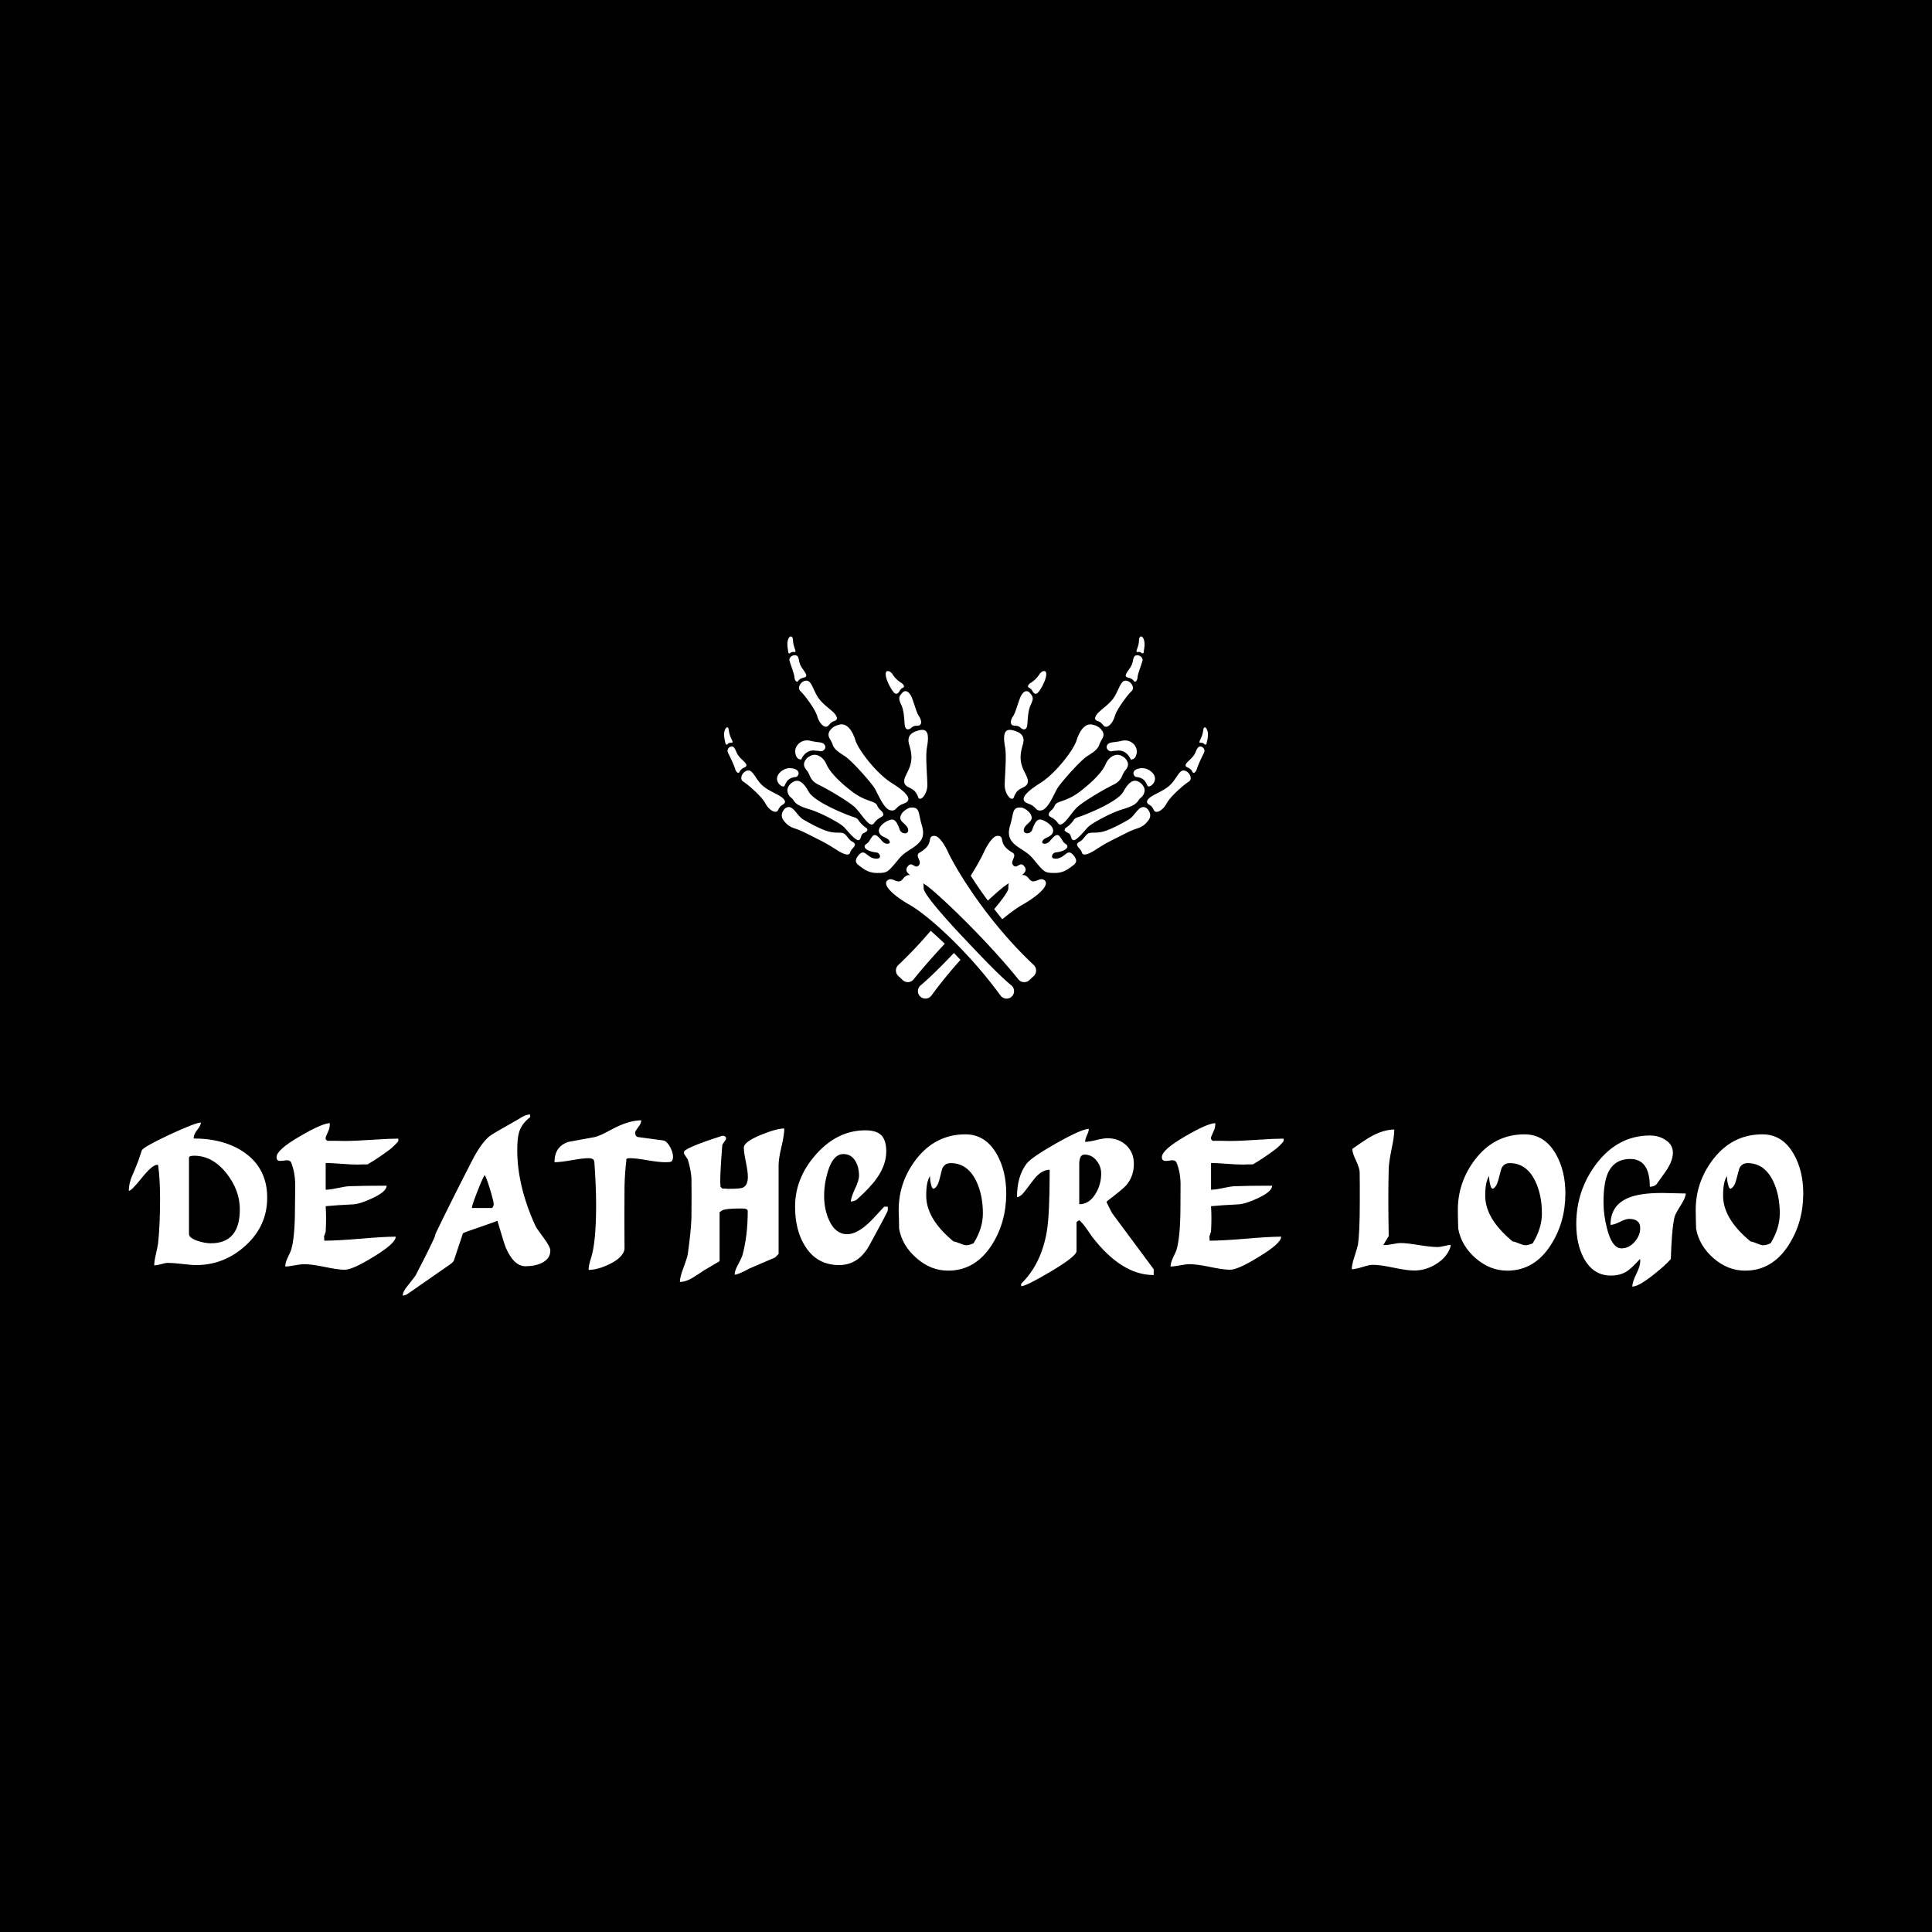 <svg data-v-fde0c5aa="" xmlns="http://www.w3.org/2000/svg" viewBox="0 0 300 300" class="iconAbove"><!----><defs data-v-fde0c5aa=""><!----></defs><rect data-v-fde0c5aa="" fill="#000000" x="0" y="0" width="300px" height="300px" class="logo-background-square"></rect><defs data-v-fde0c5aa=""><!----></defs><g data-v-fde0c5aa="" id="7a11c6b2-c359-45da-b56e-6526e2d75f12" fill="#FFFFFF" transform="matrix(2.014,0,0,2.014,19.416,165.304)"><path d="M2.70 10.37L2.70 10.37Q2.70 8.81 2.55 7.74L2.55 7.74Q2.53 7.74 2.52 7.73L2.52 7.73L2.48 7.73Q2.10 7.73 1.29 8.74Q0.49 9.74 0.29 9.74L0.29 9.74Q0.29 9.17 0.55 8.57L0.55 8.57Q0.69 8.27 1.01 7.46L1.01 7.46L1.29 6.62Q1.40 6.36 3.42 5.41Q5.45 4.47 5.85 4.47L5.85 4.47Q5.85 4.68 5.57 5.03Q5.29 5.38 5.29 5.70L5.29 5.70Q7.64 5.70 9.20 6.78L9.20 6.78Q10.96 8.01 10.96 10.26L10.96 10.26Q10.96 12.43 9.31 13.94Q7.66 15.46 5.47 15.46L5.47 15.46Q5.11 15.46 4.39 15.37Q3.67 15.29 3.30 15.29L3.30 15.29Q3.12 15.29 2.78 15.39Q2.44 15.48 2.25 15.48L2.25 15.48Q2.25 15.16 2.38 14.62L2.38 14.62Q2.52 13.99 2.55 13.76L2.55 13.76Q2.70 12.33 2.70 10.37ZM5.33 7.03L5.33 7.03Q4.93 7.03 4.93 7.18L4.93 7.18L4.93 13.06Q4.93 13.38 5.64 13.61L5.64 13.61Q6.19 13.78 6.61 13.78L6.61 13.78Q8.85 13.78 8.85 11.17L8.85 11.17Q8.85 9.70 7.84 8.41L7.84 8.41Q6.76 7.03 5.33 7.03ZM13.82 15.39L13.82 15.39Q13.57 15.39 13.08 15.48Q12.60 15.57 12.35 15.57L12.35 15.57Q12.35 15.30 12.53 14.91L12.53 14.91Q12.80 14.35 12.81 14.28L12.81 14.28Q13.09 13.33 13.10 11.23L13.10 11.23L13.12 9.38Q13.13 8.36 12.81 7.56L12.81 7.56Q12.74 7.38 12.49 7.38L12.49 7.38Q12.40 7.38 12.22 7.41Q12.04 7.43 11.96 7.43L11.96 7.43Q11.68 7.43 11.68 7.14L11.68 7.14Q11.68 6.57 13.50 5.52L13.50 5.52Q15.22 4.52 15.79 4.52L15.79 4.52Q15.79 4.84 15.71 5.04L15.71 5.04L15.47 5.60L15.47 5.74Q15.51 5.84 15.61 5.88L15.61 5.88L16.31 5.88Q16.34 5.88 16.79 5.89L16.79 5.89Q16.90 5.89 17.01 5.89L17.01 5.89Q17.68 5.89 19.04 5.80Q20.40 5.71 21.07 5.71L21.07 5.71L21.07 5.88Q21.07 5.94 20.78 6.22Q20.50 6.50 20.37 6.58L20.37 6.58Q19.49 7.24 18.69 7.70L18.69 7.70L18.27 7.70Q18.13 7.70 17.99 7.71L17.99 7.71L17.85 7.71Q17.46 7.71 16.66 7.65Q15.86 7.59 15.47 7.59L15.47 7.59L15.47 9.65Q15.79 9.65 16.40 9.52Q17.01 9.39 17.29 9.38L17.29 9.38Q18.24 9.34 20.17 9.34L20.17 9.34Q20.17 9.79 19.08 10.30L19.08 10.30Q18.13 10.75 17.57 10.78L17.57 10.78Q16.28 10.84 15.47 10.92L15.47 10.92Q15.50 11.38 15.50 11.87L15.50 11.87Q15.50 12.35 15.47 12.88L15.47 12.88L15.33 13.30Q15.36 13.22 15.36 13.58L15.36 13.58Q16.28 13.58 18.12 13.43Q19.95 13.27 20.87 13.27L20.87 13.27Q20.87 13.78 19.18 14.81L19.18 14.81Q17.54 15.82 16.94 15.82L16.94 15.82Q16.41 15.82 15.38 15.60Q14.35 15.39 13.82 15.39ZM23.95 13.02L23.95 13.02Q25.03 10.77 26.75 7.42L26.75 7.42Q27.44 6.08 28.08 5.54L28.08 5.54Q28.29 5.36 30.11 4.34L30.11 4.34Q30.38 4.19 30.65 4.02L30.65 4.02Q30.97 3.85 31.23 3.85L31.23 3.85L31.23 4.06Q30.60 4.54 30.39 5.18L30.39 5.18Q30.24 5.66 30.24 6.61L30.24 6.61Q30.24 9.37 31.65 12.46L31.65 12.46Q31.72 12.61 32.31 13.41L32.31 13.41Q32.79 14.06 32.79 14.34L32.79 14.34Q32.79 14.98 32.12 15.30L32.12 15.30Q31.60 15.55 30.87 15.55L30.87 15.55Q29.99 15.55 29.37 14.15L29.37 14.15Q29.23 13.82 28.71 12.04L28.71 12.04Q28.56 12.12 27.27 12.56L27.27 12.56Q26.07 12.96 26.05 13.02L26.05 13.02L25.35 15.12Q25.27 15.26 25.07 15.40L25.07 15.40L21.85 17.64Q21.62 17.81 21.41 17.81L21.41 17.81Q21.41 17.50 21.83 17.00L21.83 17.00Q22.34 16.37 22.41 16.24L22.41 16.24Q23.17 14.80 23.81 13.44L23.81 13.44Q23.91 13.23 23.95 13.02ZM27.73 8.54L27.73 8.54Q27.64 8.58 27.19 9.72Q26.74 10.85 26.74 11.06L26.74 11.06L28.29 11.06Q28.32 11.06 28.38 10.94Q28.43 10.82 28.43 10.78L28.43 10.78Q28.43 10.58 28.13 9.58Q27.82 8.58 27.73 8.54ZM36.32 10.85L36.32 10.85Q36.32 9.34 36.18 7.45L36.18 7.45L36.18 7.46Q36.11 7.22 35.77 7.22L35.77 7.22L35.71 7.22Q35.28 7.22 34.41 7.38Q33.54 7.53 33.11 7.53L33.11 7.53Q33.11 6.31 34.19 5.96L34.19 5.96Q35 5.82 36.22 5.59L36.22 5.59Q36.58 5.52 37.56 4.98L37.56 4.98Q38.84 4.30 39.80 4.30L39.80 4.30Q39.80 4.55 39.56 4.84Q39.33 5.14 39.33 5.24L39.33 5.24Q39.33 5.56 39.56 5.59L39.56 5.59L41.50 5.85Q41.76 5.89 42.03 6.36L42.03 6.36Q42.25 6.79 42.25 7.10L42.25 7.10Q42.25 7.39 42.11 7.48L42.11 7.48Q42.03 7.53 41.69 7.53L41.69 7.53L41.64 7.53Q41.19 7.53 40.29 7.38Q39.40 7.22 38.95 7.22L38.95 7.22L38.88 7.22Q38.64 7.22 38.64 7.35L38.64 7.35Q38.64 7.39 38.65 7.43L38.65 7.43Q38.54 8.26 38.51 9.38L38.51 9.38Q38.50 9.95 38.50 11.80L38.50 11.80Q38.50 13.87 38.51 14.24L38.51 14.24Q38.39 14.88 37.35 15.39L37.35 15.39Q36.44 15.83 35.74 15.83L35.74 15.83Q35.74 15.50 35.91 14.97L35.91 14.97L35.91 14.98Q36.32 13.76 36.32 10.85ZM43.68 10.22L43.68 10.22Q43.68 8.97 43.67 8.75L43.67 8.75Q43.62 8.08 43.39 7.32L43.39 7.32Q43.26 7.13 43.11 6.90L43.11 6.90L43.09 6.75Q43.09 6.44 46.05 5.49L46.05 5.49Q46.34 5.49 46.34 5.71L46.34 5.71Q46.34 5.78 46.20 5.96Q46.06 6.15 46.05 6.20L46.05 6.20Q45.89 8.18 45.89 9.03L45.89 9.03Q45.89 9.09 45.91 9.42L45.91 9.42L46.05 9.56L46.26 9.56Q46.34 9.56 46.44 9.58L46.44 9.58L46.55 9.58Q47.43 9.58 47.63 9.49L47.63 9.49Q48.02 9.32 48.02 8.65L48.02 8.65Q48.02 8.27 47.87 7.53Q47.71 6.78 47.71 6.40L47.71 6.40Q47.71 5.96 49.03 5.42L49.03 5.42Q50.22 4.93 50.83 4.93L50.83 4.93Q50.83 5.40 50.61 6.34Q50.39 7.27 50.39 7.74L50.39 7.74L50.39 14.60L50.11 14.88L48.15 15.72Q47.28 16.20 47.00 16.20L47.00 16.20Q47.00 15.90 47.24 15.47L47.24 15.47Q47.53 14.92 47.59 14.74L47.59 14.74Q48.01 13.24 48.01 11.30L48.01 11.30Q48.01 11.10 47.61 11.10L47.61 11.10L47.31 11.10Q46.33 11.10 46.05 11.24L46.05 11.24L45.84 11.38L45.84 15.16L44.65 15.86Q44.21 16.16 43.76 16.44L43.76 16.44Q43.23 16.76 42.78 16.76L42.78 16.76Q42.78 16.38 43.05 15.68L43.05 15.68Q43.34 14.91 43.39 14.60L43.39 14.60Q43.64 12.80 43.67 11.80L43.67 11.80Q43.68 11.33 43.68 10.22ZM51.66 10.95L51.66 10.95Q51.66 8.76 53.26 6.94L53.26 6.94Q54.92 5.07 57.08 5.07L57.08 5.07Q57.93 5.07 58.31 5.45Q58.69 5.84 58.69 6.69L58.69 6.69Q58.69 7.73 57.97 8.75L57.97 8.75Q57.48 9.46 56.43 10.40L56.43 10.40Q56.32 10.50 56.14 10.53L56.14 10.53L55.96 10.57Q55.96 10.28 56.27 9.60Q56.59 8.93 56.59 8.58L56.59 8.58Q56.59 7.92 56.32 7.46L56.32 7.46Q56 6.90 55.38 6.90L55.38 6.90Q54.60 6.90 54.19 8.23L54.19 8.23Q53.90 9.18 53.90 10.14L53.90 10.14Q53.90 11.16 54.28 12.00L54.28 12.00Q54.77 13.08 55.68 13.08L55.68 13.08Q56.39 13.08 57.29 12.26L57.29 12.26Q57.57 12.01 58.53 10.96L58.53 10.96L58.81 10.96L58.81 11.24Q58.81 11.34 57.41 13.90L57.41 13.90Q56.56 15.46 55.06 15.46L55.06 15.46Q53.34 15.46 52.43 14L52.43 14Q51.66 12.78 51.66 10.95ZM59.68 12.66L59.68 12.66Q59.68 12.64 59.67 11.98L59.67 11.98L59.65 11.33Q59.61 9.09 61.01 7.28L61.01 7.28Q62.50 5.38 64.79 5.38L64.79 5.38Q66.37 5.38 67.24 6.96L67.24 6.96Q67.94 8.23 67.94 9.93L67.94 9.93Q67.94 12.15 66.84 13.89L66.84 13.89Q65.56 15.89 63.46 15.89L63.46 15.89Q62.13 15.89 61.03 14.93Q59.92 13.97 59.68 12.66ZM63.88 13.64L63.88 13.64Q64.02 13.65 64.37 13.79L64.37 13.79Q64.68 13.93 64.86 13.93L64.86 13.93Q65.10 13.93 65.42 13.78L65.42 13.78Q66.14 12.63 66.14 11.48L66.14 11.48Q66.14 10.04 65.62 8.97L65.62 8.97Q64.95 7.60 63.66 7.60L63.66 7.60Q63.18 7.60 63 8.04L63 8.04Q62.97 8.18 62.78 8.90L62.78 8.90Q62.64 9.44 62.34 9.58L62.34 9.58Q62.23 9.53 62.20 9.44L62.20 9.44Q62.06 9.03 62.06 8.60L62.06 8.60Q61.77 9.02 61.77 10.11L61.77 10.11Q61.77 11.90 63.88 13.64ZM69.09 17.09L69.09 16.90Q70.66 15.37 71.08 12.80L71.08 12.80Q71.29 11.51 71.29 8.11L71.29 8.11Q70.76 8.11 70.24 8.65L70.24 8.65Q70.11 8.79 69.45 9.67L69.45 9.67Q69.05 10.22 68.77 10.22L68.77 10.22Q68.77 8.61 69.51 7.64L69.51 7.64Q69.89 7.15 71.83 6.05Q73.77 4.96 74.31 4.96L74.31 4.96Q74.31 5.14 74.16 5.46Q74.02 5.78 74.02 5.96L74.02 5.96Q74.31 5.96 74.88 5.82Q75.45 5.68 75.74 5.68L75.74 5.68Q76.62 5.68 77.20 6.23Q77.78 6.78 77.78 7.66L77.78 7.66Q77.78 8.61 77.20 9.30L77.20 9.30Q76.90 9.63 75.81 10.46L75.81 10.46Q75.70 10.54 75.67 10.60L75.67 10.60L76.09 11.44L79.31 15.78L79.31 16.23Q76.83 16.23 74.55 13.26L74.55 13.26Q74.44 13.09 74.13 12.65Q73.82 12.21 73.57 12.00L73.57 12.00L73.36 12.14L73.36 14.38Q73.36 14.78 71.37 15.96L71.37 15.96Q69.47 17.09 69.09 17.09L69.09 17.09ZM73.98 6.94L73.98 6.94Q73.57 6.94 73.57 7.66L73.57 7.66L73.57 10.77Q74.35 10.77 74.84 9.94L74.84 9.94Q75.26 9.24 75.26 8.40L75.26 8.40Q75.26 7.84 74.89 7.39Q74.52 6.94 73.98 6.94ZM82.08 15.39L82.08 15.39Q81.83 15.39 81.35 15.48Q80.86 15.57 80.61 15.57L80.61 15.57Q80.61 15.30 80.79 14.91L80.79 14.91Q81.06 14.35 81.07 14.28L81.07 14.28Q81.35 13.33 81.37 11.23L81.37 11.23L81.38 9.38Q81.40 8.36 81.07 7.56L81.07 7.56Q81.00 7.38 80.75 7.38L80.75 7.38Q80.67 7.38 80.49 7.41Q80.30 7.43 80.22 7.43L80.22 7.43Q79.94 7.43 79.94 7.14L79.94 7.14Q79.94 6.57 81.76 5.52L81.76 5.52Q83.48 4.52 84.06 4.52L84.06 4.52Q84.06 4.84 83.97 5.04L83.97 5.04L83.73 5.60L83.73 5.74Q83.78 5.84 83.87 5.88L83.87 5.88L84.57 5.88Q84.60 5.88 85.05 5.89L85.05 5.89Q85.16 5.89 85.27 5.89L85.27 5.89Q85.95 5.89 87.30 5.80Q88.66 5.71 89.33 5.71L89.33 5.71L89.33 5.88Q89.33 5.94 89.05 6.22Q88.76 6.50 88.63 6.58L88.63 6.58Q87.75 7.24 86.95 7.70L86.95 7.70L86.53 7.70Q86.39 7.70 86.25 7.71L86.25 7.71L86.11 7.71Q85.72 7.71 84.92 7.65Q84.13 7.59 83.73 7.59L83.73 7.59L83.73 9.65Q84.06 9.65 84.66 9.52Q85.27 9.39 85.55 9.38L85.55 9.38Q86.51 9.34 88.44 9.34L88.44 9.34Q88.44 9.79 87.35 10.30L87.35 10.30Q86.39 10.75 85.83 10.78L85.83 10.78Q84.55 10.84 83.73 10.92L83.73 10.92Q83.76 11.38 83.76 11.87L83.76 11.87Q83.76 12.35 83.73 12.88L83.73 12.88L83.59 13.30Q83.62 13.22 83.62 13.58L83.62 13.58Q84.55 13.58 86.38 13.43Q88.21 13.27 89.14 13.27L89.14 13.27Q89.14 13.78 87.44 14.81L87.44 14.81Q85.81 15.82 85.20 15.82L85.20 15.82Q84.67 15.82 83.64 15.60Q82.61 15.39 82.08 15.39ZM96.22 15.44L96.22 15.44Q95.94 15.44 95.40 15.61Q94.86 15.78 94.58 15.78L94.58 15.78Q94.58 15.44 94.78 14.84L94.78 14.84Q95.00 14.13 95.05 13.92L95.05 13.92Q95.20 13.02 95.20 10.49L95.20 10.49L95.20 9.39L95.19 8.32Q95.19 8.01 94.91 7.41Q94.63 6.82 94.63 6.57L94.63 6.57L94.63 6.50Q95.65 5.77 96.15 5.50L96.15 5.50Q97.08 5.01 97.86 5.01L97.86 5.01Q97.86 5.54 97.65 6.52L97.65 6.52Q97.44 7.55 97.43 8.04L97.43 8.04Q97.37 10.25 97.43 13.22L97.43 13.22L97.01 13.92L97.15 13.92Q97.34 13.92 97.74 13.84Q98.14 13.76 98.34 13.76L98.34 13.76Q98.81 13.76 99.77 13.92Q100.73 14.07 101.21 14.07L101.21 14.07Q101.37 14.07 101.71 13.99Q102.05 13.90 102.21 13.90L102.21 13.90L102.19 14.06Q101.92 14.87 101.07 15.39L101.07 15.39Q100.28 15.88 99.39 15.88L99.39 15.88Q98.85 15.88 97.80 15.66Q96.75 15.44 96.22 15.44ZM102.79 12.66L102.79 12.66Q102.79 12.64 102.77 11.98L102.77 11.98L102.76 11.33Q102.72 9.09 104.12 7.28L104.12 7.28Q105.60 5.38 107.90 5.38L107.90 5.38Q109.48 5.38 110.35 6.96L110.35 6.96Q111.05 8.23 111.05 9.93L111.05 9.93Q111.05 12.15 109.94 13.89L109.94 13.89Q108.67 15.89 106.57 15.89L106.57 15.89Q105.24 15.89 104.13 14.93Q103.03 13.97 102.79 12.66ZM106.99 13.64L106.99 13.64Q107.13 13.65 107.48 13.79L107.48 13.79Q107.79 13.93 107.97 13.93L107.97 13.93Q108.21 13.93 108.53 13.78L108.53 13.78Q109.24 12.63 109.24 11.48L109.24 11.48Q109.24 10.04 108.72 8.97L108.72 8.97Q108.05 7.60 106.76 7.60L106.76 7.60Q106.29 7.60 106.11 8.04L106.11 8.04Q106.08 8.18 105.88 8.90L105.88 8.90Q105.74 9.44 105.45 9.58L105.45 9.58Q105.34 9.53 105.31 9.44L105.31 9.44Q105.17 9.03 105.17 8.60L105.17 8.60Q104.87 9.02 104.87 10.11L104.87 10.11Q104.87 11.90 106.99 13.64ZM116.82 15.20L116.82 15.20L116.82 15.09Q116.80 15.01 116.80 14.99L116.80 14.99Q116.17 15.69 115.81 15.93L115.81 15.93Q115.29 16.27 114.56 16.27L114.56 16.27Q113.19 16.27 112.46 14.91L112.46 14.91Q111.89 13.83 111.89 12.29L111.89 12.29Q111.89 9.72 113.41 7.69L113.41 7.69Q115.08 5.47 117.57 5.47L117.57 5.47Q118.24 5.47 118.75 5.80L118.75 5.80Q119.34 6.16 119.34 6.80L119.34 6.80Q119.34 7.38 118.86 8.13L118.86 8.13Q118.80 8.23 118.06 9.25L118.06 9.25Q117.85 9.42 117.56 9.42L117.56 9.42Q117.56 7.28 116.05 7.28L116.05 7.28Q114.80 7.28 114.31 8.41L114.31 8.41Q113.99 9.17 113.99 10.63L113.99 10.63Q113.99 11.62 114.27 12.68L114.27 12.68Q114.66 14.17 115.37 14.17L115.37 14.17Q115.95 14.17 116.38 13.68Q116.82 13.19 116.82 12.60L116.82 12.60Q116.82 11.90 115.96 11.90L115.96 11.90Q115.71 11.90 115.25 12.13Q114.79 12.36 114.53 12.36L114.53 12.36Q114.53 10.86 115.88 10.29L115.88 10.29Q116.77 9.90 118.50 9.90L118.50 9.90Q118.80 9.90 119.41 9.92Q120.02 9.94 120.33 9.94L120.33 9.94Q120.33 10.25 119.94 10.86L119.94 10.86Q119.52 11.52 119.46 11.77L119.46 11.77Q119.25 12.71 119.18 14.99L119.18 14.99Q118.82 15.43 117.85 16.20L117.85 16.20Q116.69 17.12 116.21 17.12L116.21 17.12Q116.21 16.79 116.51 16.16Q116.82 15.54 116.82 15.20ZM121.13 12.66L121.13 12.66Q121.13 12.64 121.11 11.98L121.11 11.98L121.10 11.33Q121.06 9.09 122.46 7.28L122.46 7.28Q123.94 5.38 126.24 5.38L126.24 5.38Q127.82 5.38 128.69 6.96L128.69 6.96Q129.39 8.23 129.39 9.93L129.39 9.93Q129.39 12.15 128.28 13.89L128.28 13.89Q127.01 15.89 124.91 15.89L124.91 15.89Q123.58 15.89 122.47 14.93Q121.37 13.97 121.13 12.66ZM125.33 13.64L125.33 13.64Q125.47 13.65 125.82 13.79L125.82 13.79Q126.13 13.93 126.31 13.93L126.31 13.93Q126.55 13.93 126.87 13.78L126.87 13.78Q127.58 12.63 127.58 11.48L127.58 11.48Q127.58 10.04 127.06 8.97L127.06 8.97Q126.39 7.60 125.10 7.60L125.10 7.60Q124.63 7.60 124.45 8.04L124.45 8.04Q124.42 8.18 124.22 8.90L124.22 8.90Q124.08 9.44 123.79 9.58L123.79 9.58Q123.68 9.53 123.65 9.44L123.65 9.44Q123.51 9.03 123.51 8.60L123.51 8.60Q123.21 9.02 123.21 10.11L123.21 10.11Q123.21 11.90 125.33 13.64Z"></path></g><defs data-v-fde0c5aa=""><!----></defs><g data-v-fde0c5aa="" id="dcb7f0ea-706a-47c9-a3be-1685cbd25583" stroke="none" fill="#FFFFFF" transform="matrix(0.884,0,0,0.884,105.8,82.748)"><path d="M27.797 33.672c1.273-.281 2.223 1 2.777 2.746.551 1.746 3.668 5.813 6.38 7.516 2.152 1.351 4.054 2.93 2.12 3.61-1.57.554-1.242 1.41-2.367 1.179-1.125-.23-2.133-2.785-2.707-3.781S29.953 40 28.692 39.199c-1.266-.8-1.836-1.226-2.13-2.047-.296-.832-.609-.992-.699-1.554-.109-.68.543-1.223.543-1.223s.368-.476 1.395-.703zm6.055 17.305c.773-1.121 1.777-1.027 1.613-1.621-.168-.594-.73-.637-1.074-1.492s-1.965-.524-4.582-2.563c-2.613-2.039-3.887-3.613-4.34-4.687-.535-1.27-1.879-2.13-3.008-1.32 0 0-.347.097-.707.687-.36.59-.27 1.11.317 1.793.59.68.414 1.672 2.027 2.457 1.613.785 5.039 2.789 6.262 3.855 1.222 1.067 2.714 4.012 3.488 2.891zM23.434 38.239s.66.035.949.105c.52.122 1.152-.507.824-1.058-.383-.645-1.168-.41-2.52-.762-1.566-.402-2.808.824-2.68 2.024.153 1.406 1.063 1.242 1.063 1.242.801-1.852 2.364-1.555 2.364-1.555zm-4.078 5.68s-.942.699-.68 1.633c.262.93.656.832 1.027 1.421s.895 1.012 2.856 1.598c1.957.59 5.383 2.418 6.066 3.16.684.742 2.11 2.516 2.594 2.215.484-.3.195-.922.84-1.238 0 0 1.148-.406.316-.961-.48-.32-.972-.82-1.281-1.305a.969.969 0 00-.363-.336 3.312 3.312 0 00-.602-.23c-.523-.156-6.691-2.477-7.765-4.418-1.075-1.942-1.989-2.317-3.004-1.535zm-1.23.496c.39-.875.671-1.047.671-1.047s.48-.43 1.2-.48c.128-.008.378-.02.55-.43.246-.594-.453-.918-.453-.918s-1.465-.73-2.75.52c-1.477 1.433.52 2.948.785 2.359zM30.02 54.23c-.637-.316-1.02-1.258-1.566-1.469-.547-.21-1.215.02-2.47-.28-1.25-.298-3.226-1.36-4.546-2.122-1.047-.605-1.687-2.29-2.644-2.195-.586.058-.848.558-.848.558s-.684.844-.016 1.743c.742 1.003 1.38 1.261 2.297 1.554.914.29 2.52 1.168 4.008 1.906s2.363 1.329 3.164 1.836c.844.532 1.984 1.094 2.223.453.172-.464.133-.402.543-.87.41-.47.496-.79-.145-1.106zM18.137 47.45c.192-.293-.07-.563-.07-.563-.488-.812-2.367-1.308-3.684-2.398-1.316-1.09-1.777-2.91-2.71-2.758-.934.153-1.571 1.489-.801 1.953.769.465 3.234 2.586 3.878 3.813.645 1.23 1.899 1.945 2.258 1.172.215-.465.453-.684.453-.684.352-.324.48-.238.676-.543zm-9.98-10.375c.254-.273.64-.215.64-.215.567.012-.226-.715-.41-1.898-.098-.633-.144-.774-.3-.809-.18-.039-.329.242-.329.242-.531.91-.058 2.184-.035 2.446.023.261.176.515.437.23zm2.386 2.637c-.898-.86-.812-1.313-1.246-1.95-.433-.64-1.5.083-1.094.875.407.79 1.11 2.301 1.243 2.813.132.512.582.973.8.484.223-.488.77-.703.77-.703.863-.336.223-.86-.473-1.52zM20.914 27.79c.66.61 2.575 3.097 2.961 4.43.387 1.335 1.399 2.285 1.977 1.597.332-.394.582-.578.582-.578.406-.246.515-.137.773-.398.246-.25.043-.563.043-.563-.316-.89-1.89-1.68-2.969-3.012-1.074-1.332-1.328-3.273-2.273-3.312-.945-.035-1.758 1.226-1.094 1.836zm-1.902-5.313c.238.856.824 2.332.852 2.86.027.527.375 1.066.687.632s.895-.535.895-.535c.914-.156.386-.797-.16-1.582-.712-1.02-.485-1.312-.782-2.027-.297-.715-1.734-.207-1.492.648zm.164-1.406c.281-.246.656-.145.656-.145.563.07-.148-.734-.21-1.93-.032-.636-.153-.741-.31-.792-.175-.059-.343.12-.343.12-.629.849-.207 2.208-.21 2.47-.005.261.116.53.41.277zm22.72 13.578c-1.638.363-2.29 1.117-1.88 2.52.516 1.75.461 2.55.235 3.503-.227.95-1.04 2.145-1.09 2.72-.028.304-.102.862.715 1.269.53.261 1.015.488 1.335.984.153.242.293.5.372.746.312.957 1.617-.418 1.625-2.039.007-1.621-.368-4.984-.059-6.734s.344-3.325-1.25-2.97zm-3.11-6.543a1.984 1.984 0 01-.11.133c-.113.14-.21.258-.281.387-.207.378-.145.78.246 1.601.39.817.477 1.996.543 2.856.031.445.059.8.121.988.094.289.262.39.387.422.215.054.48-.043.715-.262.277-.262.511-.3.511-.3l.016-.005.012-.004c.012-.003.16-.054.59-.062.297-.008.437-.152.507-.277.172-.317.055-.856-.296-1.375-.293-.43-.485-1.02-.73-1.766a29.768 29.768 0 00-.423-1.23c-.39-1.07-.828-1.356-1.129-1.403-.25-.039-.492.067-.675.301zm-1.29.07c.47.332.84-.406.84-.406s.22-.43.59-.578c.371-.149.13-.602-.344-.883a4.752 4.752 0 01-1.476-1.46c-.399-.634-1.293-.946-1.207.105.086 1.05 1.125 2.89 1.594 3.222zm-.124 30.09c1.14-1.328 1.136-1.578 2.937-2.722 1.8-1.145 2.582-2.063 1.922-4.223-.66-2.16-.27-3.25-2.066-3.059 0 0-1.266.39-1.645 1.442-.379 1.054 1.078 1.367 1.305 2.332.222.965-1.145.972-1.465.09s-.703-1.868-1.469-1.766-2.39 1.144-2.183 2.121c.203.973 1.394.93 1.804 1.563.41.632-.511.746-1.05.277-.536-.469-1.31-1.86-1.973-.93-.66.93-.387.79-1.074 1.313-.645.488.113 1.23 1.816 1.425.324.04.598.282.652.602.051.277-.086.54-.812.48-1.461-.12-1.852-1.824-2.871-.671-1.02 1.152-.41 1.59.277 2.09.656.48 1.434 1.113 2.969 1.109 1.531-.004 1.765-.121 2.926-1.473zm24.53 17.641c-8.492-7.98-13.854-17.246-15.034-19.789-1.23-2.648-2.157-2.851-2.157-2.851s-.808-.239-.984.398c-.176.637-.094 1.453-1.871 2.492-.957.559.531 1.524-.164 2.254-.695.727-1.188-.906-1.985.246-.386.559-.117 1.004.497 1.47-.317-.075-.782-.013-1.286.648-.902 1.191-1.804-.497-2.718.265-.915.762.921 2.606 3.972 4.336 2.91 1.648 9.938 7.746 15.902 15.898a1.312 1.312 0 101.903-1.781c-2.56-2.14-5.88-5.715-8.231-8.192-2.7-2.84-7.223-7.835-7.187-8.886a2.976 2.976 0 00-.079-.86c.157.098.313.2.47.305 1.94 1.309 10.522 9.45 16.253 16.566.48.598 1.363.656 1.922.137l.777-.73c.555-.52.555-1.395.004-1.915zm1.903-14.87c-.914-.762-1.817.929-2.719-.266-.504-.66-.969-.727-1.285-.649.613-.469.883-.91.496-1.469-.797-1.152-1.29.48-1.984-.246s.793-1.691-.165-2.254c-1.777-1.039-1.695-1.859-1.87-2.492-.176-.636-.989-.398-.989-.398s-.926.207-2.156 2.851c-.367.797-1.145 2.243-2.297 4.106a75.8 75.8 0 001.965 2.934c.316.449.66.933 1.035 1.44 1.488-1.378 2.64-2.358 3.215-2.745.156-.106.312-.207.469-.305-.055.203-.09.48-.079.86.016.515-1.062 1.98-2.484 3.671a80.6 80.6 0 001.422 1.793c1.414-1.171 2.605-2.023 3.453-2.503 3.05-1.727 4.887-3.575 3.973-4.336zM42.024 79.488a1.312 1.312 0 101.902 1.782 78.645 78.645 0 015.106-6.266 69.93 69.93 0 00-1.153-1.211c-1.933 2.023-4.082 4.207-5.859 5.695zm1.773-9.597a73.682 73.682 0 01-5.695 6.02c-.55.519-.55 1.394.004 1.913l.777.73c.559.524 1.442.462 1.922-.136 1.656-2.059 3.555-4.207 5.461-6.246a66.525 66.525 0 00-2.469-2.281zM68.801 56.54c-1.02-1.153-1.414.55-2.87.671-.731.063-.864-.199-.813-.48a.75.75 0 01.652-.605c1.703-.196 2.46-.942 1.816-1.426-.687-.524-.414-.383-1.074-1.313-.66-.93-1.433.461-1.973.93-.535.469-1.457.355-1.05-.277.41-.633 1.601-.59 1.804-1.563.204-.973-1.418-2.016-2.183-2.121-.766-.102-1.145.883-1.469 1.766-.32.882-1.688.875-1.465-.09.223-.965 1.68-1.278 1.305-2.332-.379-1.055-1.645-1.442-1.645-1.442-1.797-.187-1.406.899-2.066 3.059-.66 2.16.121 3.078 1.922 4.223 1.8 1.144 1.797 1.394 2.937 2.722 1.16 1.352 1.395 1.47 2.926 1.473s2.313-.633 2.969-1.11c.687-.503 1.297-.937.277-2.09zm-5.91-31.691a4.835 4.835 0 01-1.477 1.46c-.472.282-.714.735-.343.883.37.149.59.578.59.578s.37.735.84.407c.468-.332 1.507-2.172 1.593-3.223s-.808-.738-1.207-.105zm-1.285 3.78a2.527 2.527 0 00-.281-.386l-.11-.133c-.183-.234-.426-.34-.676-.3-.3.046-.738.332-1.128 1.402-.168.457-.301.867-.422 1.23-.246.746-.438 1.34-.73 1.766-.356.52-.473 1.058-.298 1.375.067.121.207.27.504.277.426.012.574.059.59.063l.012.004.015.004s.235.039.512.3c.23.22.496.317.715.262.125-.031.293-.133.387-.422.062-.191.086-.543.12-.988.063-.86.153-2.04.544-2.856.39-.82.453-1.222.246-1.601zm-.762 14.763c-.05-.574-.863-1.77-1.09-2.719-.226-.95-.28-1.754.235-3.504.41-1.398-.242-2.152-1.88-2.52-1.593-.355-1.558 1.22-1.25 2.97s-.066 5.113-.058 6.734c.008 1.62 1.313 2.996 1.625 2.039.078-.246.219-.504.371-.746.317-.5.805-.723 1.336-.985.817-.406.742-.964.715-1.27zm20.184-25.066s-.172-.18-.344-.121c-.152.05-.273.152-.308.793-.059 1.195-.774 2.004-.211 1.93 0 0 .379-.102.656.144.293.258.414-.016.41-.277-.004-.262.418-1.622-.21-2.47zm-1.531 3.504c-.297.715-.07 1.004-.781 2.027-.547.785-1.075 1.426-.16 1.582 0 0 .582.102.894.535s.66-.105.688-.633c.027-.527.613-2.004.851-2.859s-1.195-1.363-1.492-.648zm-1.504 4.129c-.945.035-1.2 1.98-2.273 3.312s-2.649 2.117-2.97 3.012c0 0-.202.312.044.562.254.262.363.153.773.399 0 0 .25.187.582.578.578.687 1.59-.266 1.977-1.598.387-1.336 2.3-3.82 2.96-4.43.66-.609-.148-1.87-1.093-1.835zm12.711 11.805c-.434.64-.348 1.093-1.246 1.949-.691.66-1.336 1.183-.473 1.52 0 0 .551.214.77.702.222.489.668.028.8-.484.133-.512.837-2.023 1.243-2.812.406-.79-.66-1.516-1.094-.872zm1.543-3.364s-.148-.28-.328-.242c-.16.035-.203.176-.3.809-.184 1.183-.981 1.91-.411 1.898 0 0 .387-.062.64.215.262.285.415.027.438-.23.024-.262.496-1.536-.035-2.446zm-3.918 7.336c-.934-.152-1.39 1.668-2.71 2.758-1.317 1.09-3.2 1.586-3.688 2.398 0 0-.262.27-.07.563.199.305.324.223.675.543 0 0 .238.215.453.683.356.774 1.61.06 2.258-1.171.645-1.23 3.11-3.348 3.879-3.813.77-.465.129-1.805-.8-1.953zm-6.277 6.989s-.262-.5-.848-.56c-.957-.093-1.598 1.59-2.644 2.196-1.32.762-3.297 1.824-4.547 2.121s-1.918.07-2.47.282c-.546.21-.929 1.156-1.566 1.468-.64.317-.554.637-.144 1.106.41.469.371.41.543.871.238.644 1.379.078 2.223-.453.8-.508 1.672-1.094 3.164-1.836 1.492-.738 3.094-1.617 4.008-1.906.917-.29 1.554-.551 2.296-1.555.664-.898-.015-1.742-.015-1.742zm.61-6.668c-1.286-1.247-2.75-.52-2.75-.52s-.7.324-.454.918c.172.41.422.422.547.43.719.05 1.2.48 1.2.48s.28.172.671 1.047c.262.59 2.262-.926.785-2.36zm-2.016 1.863c-1.02-.781-1.934-.406-3.004 1.535-1.075 1.941-7.243 4.262-7.766 4.418-.273.082-.469.16-.602.23a.938.938 0 00-.363.336c-.308.485-.8.985-1.281 1.305-.832.555.316.961.316.961.645.316.352.938.84 1.238.485.301 1.91-1.468 2.594-2.214.684-.743 4.11-2.575 6.066-3.16 1.957-.59 2.485-1.008 2.856-1.598.371-.59.762-.493 1.027-1.422.262-.93-.68-1.633-.68-1.633zm-3.332-7.39c-1.352.347-2.141.112-2.52.76-.324.552.305 1.18.824 1.06.29-.07.95-.106.95-.106s1.562-.3 2.363 1.555c0 0 .91.164 1.062-1.242.13-1.2-1.117-2.426-2.68-2.024zm.933 3.452c-.36-.59-.707-.687-.707-.687-1.129-.809-2.473.054-3.008 1.32-.453 1.074-1.726 2.649-4.34 4.688-2.613 2.039-4.238 1.707-4.582 2.562s-.906.899-1.074 1.492c-.168.594.836.5 1.614 1.621.773 1.122 2.265-1.824 3.488-2.89 1.223-1.067 4.648-3.07 6.262-3.856 1.613-.785 1.441-1.773 2.027-2.457.586-.68.68-1.199.316-1.793zM73.6 34.381s-.367-.477-1.395-.703c-1.273-.282-2.222 1-2.777 2.746-.55 1.746-3.668 5.812-6.379 7.515-2.152 1.352-4.055 2.93-2.121 3.61 1.57.554 1.242 1.41 2.367 1.18 1.125-.231 2.133-2.786 2.707-3.782.574-.992 4.047-4.941 5.309-5.742 1.265-.8 1.836-1.223 2.129-2.047.296-.832.609-.992.699-1.555.11-.68-.543-1.222-.543-1.222z"></path></g><!----></svg>